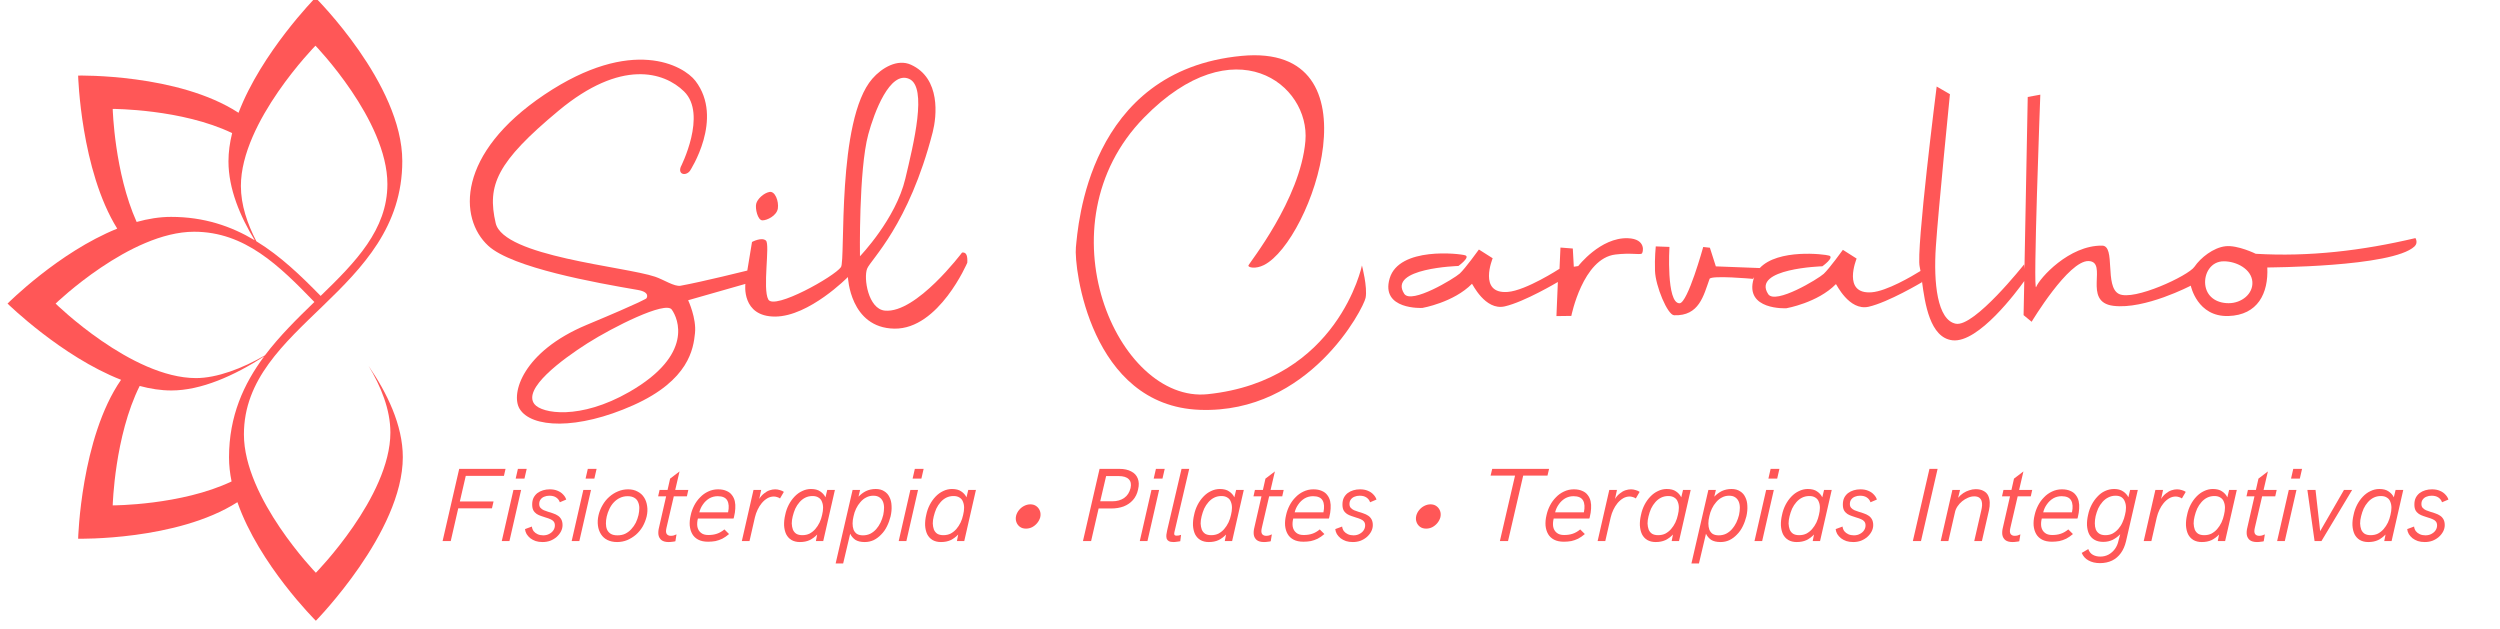 <svg xmlns="http://www.w3.org/2000/svg" xmlns:xlink="http://www.w3.org/1999/xlink" width="326" zoomAndPan="magnify" viewBox="0 0 244.5 61.5" height="82" preserveAspectRatio="xMidYMid meet" version="1.0"><defs><g/><clipPath id="49dee77a4f"><path d="M 0.738 0 L 39.422 0 L 39.422 60.715 L 0.738 60.715 Z M 0.738 0 " clip-rule="nonzero"/></clipPath></defs><g clip-path="url(#49dee77a4f)"><path fill="#ff5757" d="M 23.219 49.113 C 17.312 52.887 7.641 52.688 7.641 52.688 C 7.641 52.688 7.91 42.82 11.84 37.145 C 6.023 34.871 0.738 29.691 0.738 29.691 C 0.738 29.691 5.723 24.676 11.465 22.359 C 7.895 16.617 7.641 7.391 7.641 7.391 C 7.641 7.391 17.434 7.184 23.328 11.031 C 25.566 5.156 30.852 -0.227 30.852 -0.227 C 30.852 -0.227 39.344 8.199 39.344 15.754 C 39.344 28.559 23.855 31.758 23.855 42.484 C 23.855 48.742 30.891 56.016 30.891 56.016 C 30.891 56.016 38.18 48.59 38.18 42.297 C 38.18 40.043 37.246 37.77 36.043 35.781 C 37.832 38.387 39.395 41.562 39.395 44.707 C 39.395 52.047 30.891 60.711 30.891 60.711 C 30.891 60.711 25.344 55.211 23.219 49.113 Z M 22.703 13.016 C 17.77 10.648 11.023 10.652 11.023 10.652 C 11.023 10.652 11.191 16.867 13.363 21.707 C 14.484 21.395 15.617 21.211 16.73 21.211 C 19.961 21.211 22.609 22.121 24.914 23.5 C 23.477 21.152 22.344 18.453 22.344 15.777 C 22.344 14.871 22.473 13.945 22.703 13.016 Z M 25.074 23.598 C 27.449 25.051 29.457 26.996 31.359 28.941 C 34.785 25.621 37.887 22.461 37.887 18.004 C 37.887 11.742 30.852 4.469 30.852 4.469 C 30.852 4.469 23.559 11.898 23.559 18.191 C 23.559 20.035 24.188 21.891 25.074 23.598 Z M 30.746 29.535 C 27.305 25.977 23.949 22.664 18.984 22.664 C 12.719 22.664 5.438 29.691 5.438 29.691 C 5.438 29.691 12.871 36.977 19.172 36.977 C 21.215 36.977 23.711 36.027 25.906 34.758 C 27.348 32.848 29.066 31.16 30.746 29.535 Z M 25.84 34.848 C 22.898 36.754 19.66 38.188 16.758 38.188 C 15.742 38.188 14.699 38.027 13.66 37.746 C 11.207 42.656 11.023 49.426 11.023 49.426 C 11.023 49.426 17.723 49.426 22.648 47.086 C 22.488 46.301 22.398 45.512 22.398 44.734 C 22.398 40.68 23.84 37.539 25.84 34.848 Z M 25.84 34.848 " fill-opacity="1" fill-rule="evenodd"/></g><path fill="#ff5757" d="M 172.105 26.215 C 173.891 24.316 178.414 24.852 178.891 25 C 179.434 25.176 178.227 26.043 178.227 26.043 C 178.227 26.043 171.281 26.25 172.93 28.766 C 173.621 29.816 177.82 27.277 178.359 26.781 C 178.898 26.285 180.234 24.434 180.234 24.434 L 181.578 25.289 C 181.578 25.289 180.121 28.809 183.051 28.586 C 184.52 28.473 186.988 27.02 187.824 26.5 C 187.801 26.344 187.773 26.207 187.746 26.09 C 187.371 24.535 189.406 8.461 189.406 8.461 L 190.703 9.211 C 190.703 9.211 189.57 20.523 189.328 24.102 C 189.086 27.684 189.469 31.305 191.277 31.66 C 193.09 32.016 197.957 25.859 197.957 25.859 L 197.992 26.297 L 198.312 9.484 L 199.543 9.258 C 199.543 9.258 198.801 28.938 199.141 28.059 C 199.469 27.211 202.359 23.973 205.594 24.023 C 206.945 24.043 205.789 28.043 207.238 28.75 C 208.688 29.457 214.02 26.969 214.617 26.09 C 215.215 25.211 216.465 24.215 217.656 24.082 C 218.848 23.949 220.613 24.82 220.613 24.82 C 225.824 25.129 231.027 24.516 236.23 23.285 C 236.23 23.285 236.523 23.742 236.133 24.105 C 233.953 26.141 221.742 26.148 221.742 26.16 C 221.863 28.684 220.812 30.812 217.945 30.906 C 214.883 31.008 214.258 27.938 214.258 27.938 C 214.258 27.938 209.758 30.293 206.684 29.91 C 203.605 29.527 206.23 25.605 204.266 25.531 C 202.297 25.461 198.695 31.469 198.695 31.469 L 197.906 30.82 L 197.973 27.488 C 197.289 28.445 193.504 33.566 190.957 33.281 C 188.746 33.035 188.258 29.68 187.969 27.508 L 187.953 27.609 C 187.953 27.609 184.68 29.562 182.754 30 C 180.828 30.434 179.586 27.754 179.555 27.785 C 177.762 29.617 174.703 30.148 174.703 30.148 C 174.703 30.148 170.586 30.363 171.508 27.254 C 171.523 27.203 171.539 27.156 171.555 27.105 L 171.438 27.273 C 171.438 27.273 167.332 26.898 167.195 27.277 C 166.602 28.922 166.184 30.918 163.73 30.832 C 163.086 30.812 161.91 27.977 161.859 26.492 C 161.816 25.195 161.934 24.098 161.934 24.098 L 163.273 24.148 C 163.266 24.133 162.949 29.672 164.258 29.66 C 165.059 29.652 166.574 24.156 166.574 24.156 L 167.227 24.227 L 167.809 26.051 Z M 217.484 25.555 C 216.227 25.555 215.566 26.73 215.668 27.805 C 215.781 28.965 216.707 29.652 217.965 29.652 C 219.223 29.652 220.371 28.746 220.281 27.555 C 220.188 26.32 218.742 25.555 217.484 25.555 Z M 142.633 26.012 C 142.633 26.012 135.688 26.219 137.336 28.734 C 138.023 29.785 142.223 27.242 142.766 26.75 C 143.305 26.254 144.637 24.402 144.637 24.402 L 145.984 25.258 C 145.984 25.258 144.527 28.777 147.453 28.551 C 149.246 28.414 152.52 26.285 152.52 26.285 L 152.613 24.211 L 153.82 24.305 L 153.918 26.086 L 154.352 26.02 C 154.352 26.02 156.523 23.207 159.199 23.297 C 161.047 23.359 160.703 24.742 160.555 24.809 C 160.281 24.926 159.492 24.711 157.988 24.891 C 154.797 25.27 153.676 30.895 153.676 30.895 L 152.219 30.914 L 152.359 27.578 C 152.359 27.578 149.082 29.531 147.16 29.965 C 145.234 30.402 143.988 27.723 143.961 27.754 C 142.164 29.586 139.105 30.117 139.105 30.117 C 139.105 30.117 134.992 30.332 135.91 27.223 C 136.832 24.113 142.75 24.797 143.293 24.969 C 143.84 25.141 142.633 26.012 142.633 26.012 Z M 122.094 25.969 C 122.129 25.773 127.176 19.527 127.668 13.793 C 128.145 8.223 120.703 2.488 111.887 11.5 C 101.629 21.984 109.27 39.473 118.109 38.551 C 130.883 37.223 133.199 25.961 133.199 25.961 C 133.199 25.961 133.758 28.094 133.555 29.129 C 133.348 30.164 128.051 40.477 117.34 40.082 C 106.633 39.688 105.02 26.137 105.223 24.188 C 105.426 22.234 106.363 6.883 121.438 5.465 C 135.082 4.18 128.293 23.555 123.621 25.918 C 122.797 26.336 122.059 26.164 122.094 25.969 Z M 122.094 25.969 " fill-opacity="1" fill-rule="evenodd"/><path fill="#ff5757" d="M 66.578 16.32 C 66.578 16.32 69.195 11.188 66.902 8.945 C 64.941 7.023 60.73 5.758 54.645 10.812 C 48.559 15.871 47.621 18.117 48.477 21.82 C 49.234 25.09 61.066 26.047 64.078 27.066 C 64.91 27.348 65.957 28.055 66.559 27.945 C 68.652 27.566 73.086 26.461 73.086 26.461 L 73.547 23.664 C 73.547 23.664 74.496 23.152 74.91 23.531 C 75.324 23.91 74.559 28.246 75.141 29.293 C 75.723 30.34 81.617 27.035 82.246 26.125 C 82.711 25.457 81.797 11.742 85.312 7.699 C 86.23 6.645 87.758 5.727 89.086 6.328 C 92.027 7.66 91.609 11.395 91.219 12.922 C 88.879 22.027 85.168 25.371 84.805 26.277 C 84.441 27.188 84.906 30.223 86.547 30.379 C 89.617 30.668 94.09 24.699 94.09 24.699 C 94.547 24.633 94.633 25.082 94.602 25.691 C 94.602 25.691 91.824 32.207 87.473 32.141 C 83.117 32.074 82.926 27.094 82.926 27.094 C 82.926 27.094 79.133 30.949 75.809 30.961 C 72.484 30.969 72.898 27.766 72.898 27.766 L 67.301 29.363 C 67.301 29.363 68.129 31.121 67.969 32.594 C 67.812 34.07 67.418 37.18 61.93 39.633 C 56.438 42.086 51.949 41.855 50.816 39.98 C 49.922 38.5 51.137 34.383 57.367 31.777 C 63.078 29.395 63.219 29.18 63.219 29.18 C 63.219 29.18 63.668 28.578 62.367 28.355 C 58.312 27.66 50.102 26.199 47.754 24.039 C 44.84 21.363 44.664 15.012 53.246 9.254 C 61.828 3.5 66.859 6.418 68.008 7.906 C 70.848 11.602 67.473 16.715 67.473 16.715 C 67.074 17.234 66.289 17.078 66.578 16.32 Z M 84.105 25.062 C 84.105 25.062 87.605 21.426 88.539 17.48 C 89.348 14.074 90.727 8.512 88.914 7.715 C 87.031 6.883 85.496 11.004 84.918 13.141 C 83.973 16.629 84.105 25.062 84.105 25.062 Z M 65.695 30.273 C 65.074 29.418 59.965 31.98 57.445 33.578 C 54.93 35.18 51.102 38.02 52.266 39.52 C 52.98 40.445 56.719 41.098 61.535 38.336 C 67.883 34.699 66.316 31.129 65.695 30.273 Z M 73.957 19.922 C 73.84 20.387 74.098 21.539 74.559 21.551 C 75.016 21.559 75.965 21.094 76.074 20.391 C 76.18 19.688 75.809 18.664 75.25 18.773 C 74.691 18.879 74.07 19.461 73.957 19.922 Z M 73.957 19.922 " fill-opacity="1" fill-rule="evenodd"/><g fill="#ff5757" fill-opacity="1"><g transform="translate(42.785, 52.918)"><g><path d="M 0.5 0 L 2.125 -7.062 L 6.656 -7.062 L 6.5 -6.375 L 2.766 -6.375 L 2.188 -3.875 L 5.484 -3.875 L 5.328 -3.203 L 2.031 -3.203 L 1.297 0 Z M 0.5 0 "/></g></g></g><g fill="#ff5757" fill-opacity="1"><g transform="translate(48.792, 52.918)"><g><path d="M 1.641 -6.109 L 1.859 -7.062 L 2.719 -7.062 L 2.5 -6.109 Z M 0.281 0 L 1.422 -5 L 2.172 -5 L 1.031 0 Z M 0.281 0 "/></g></g></g><g fill="#ff5757" fill-opacity="1"><g transform="translate(51.251, 52.918)"><g><path d="M 1.812 0.094 C 1.562 0.094 1.336 0.062 1.141 0 C 0.941 -0.07 0.766 -0.164 0.609 -0.281 C 0.461 -0.406 0.344 -0.539 0.25 -0.688 C 0.164 -0.844 0.113 -1.004 0.094 -1.172 L 0.766 -1.422 C 0.785 -1.254 0.844 -1.102 0.938 -0.969 C 1.039 -0.844 1.172 -0.742 1.328 -0.672 C 1.492 -0.598 1.676 -0.562 1.875 -0.562 C 2.102 -0.562 2.301 -0.609 2.469 -0.703 C 2.645 -0.797 2.781 -0.914 2.875 -1.062 C 2.969 -1.207 3.016 -1.363 3.016 -1.531 C 3.016 -1.695 2.973 -1.828 2.891 -1.922 C 2.816 -2.016 2.711 -2.086 2.578 -2.141 C 2.441 -2.203 2.297 -2.254 2.141 -2.297 C 1.984 -2.348 1.828 -2.398 1.672 -2.453 C 1.516 -2.504 1.367 -2.57 1.234 -2.656 C 1.098 -2.75 0.988 -2.867 0.906 -3.016 C 0.832 -3.16 0.797 -3.348 0.797 -3.578 C 0.797 -3.816 0.836 -4.031 0.922 -4.219 C 1.016 -4.406 1.141 -4.562 1.297 -4.688 C 1.461 -4.812 1.648 -4.906 1.859 -4.969 C 2.066 -5.031 2.285 -5.062 2.516 -5.062 C 2.805 -5.062 3.062 -5.016 3.281 -4.922 C 3.508 -4.828 3.691 -4.703 3.828 -4.547 C 3.973 -4.398 4.07 -4.238 4.125 -4.062 L 3.5 -3.797 C 3.438 -3.992 3.316 -4.148 3.141 -4.266 C 2.973 -4.379 2.754 -4.438 2.484 -4.438 C 2.297 -4.438 2.129 -4.406 1.984 -4.344 C 1.836 -4.289 1.719 -4.203 1.625 -4.078 C 1.531 -3.961 1.484 -3.812 1.484 -3.625 C 1.484 -3.469 1.523 -3.344 1.609 -3.25 C 1.691 -3.156 1.801 -3.078 1.938 -3.016 C 2.07 -2.961 2.219 -2.91 2.375 -2.859 C 2.539 -2.816 2.703 -2.766 2.859 -2.703 C 3.023 -2.648 3.176 -2.578 3.312 -2.484 C 3.445 -2.398 3.555 -2.281 3.641 -2.125 C 3.723 -1.977 3.766 -1.789 3.766 -1.562 C 3.766 -1.344 3.711 -1.133 3.609 -0.938 C 3.504 -0.738 3.363 -0.562 3.188 -0.406 C 3.008 -0.25 2.801 -0.125 2.562 -0.031 C 2.332 0.051 2.082 0.094 1.812 0.094 Z M 1.812 0.094 "/></g></g></g><g fill="#ff5757" fill-opacity="1"><g transform="translate(55.628, 52.918)"><g><path d="M 1.641 -6.109 L 1.859 -7.062 L 2.719 -7.062 L 2.5 -6.109 Z M 0.281 0 L 1.422 -5 L 2.172 -5 L 1.031 0 Z M 0.281 0 "/></g></g></g><g fill="#ff5757" fill-opacity="1"><g transform="translate(58.087, 52.918)"><g><path d="M 2.266 0.094 C 1.898 0.094 1.582 0.023 1.312 -0.109 C 1.051 -0.242 0.844 -0.43 0.688 -0.672 C 0.531 -0.922 0.43 -1.203 0.391 -1.516 C 0.348 -1.836 0.367 -2.18 0.453 -2.547 C 0.535 -2.891 0.664 -3.211 0.844 -3.516 C 1.02 -3.828 1.238 -4.098 1.5 -4.328 C 1.758 -4.555 2.039 -4.734 2.344 -4.859 C 2.656 -4.992 2.988 -5.062 3.344 -5.062 C 3.695 -5.062 4.004 -4.988 4.266 -4.844 C 4.535 -4.707 4.75 -4.516 4.906 -4.266 C 5.062 -4.023 5.16 -3.742 5.203 -3.422 C 5.254 -3.109 5.238 -2.77 5.156 -2.406 C 5.07 -2.062 4.941 -1.734 4.766 -1.422 C 4.586 -1.117 4.367 -0.852 4.109 -0.625 C 3.848 -0.406 3.562 -0.227 3.25 -0.094 C 2.938 0.031 2.609 0.094 2.266 0.094 Z M 2.297 -0.562 C 2.586 -0.562 2.844 -0.613 3.062 -0.719 C 3.289 -0.832 3.488 -0.984 3.656 -1.172 C 3.832 -1.359 3.977 -1.566 4.094 -1.797 C 4.207 -2.035 4.297 -2.285 4.359 -2.547 C 4.41 -2.785 4.438 -3.016 4.438 -3.234 C 4.438 -3.453 4.395 -3.648 4.312 -3.828 C 4.238 -4.004 4.117 -4.141 3.953 -4.234 C 3.785 -4.336 3.566 -4.391 3.297 -4.391 C 3.016 -4.391 2.758 -4.332 2.531 -4.219 C 2.312 -4.113 2.113 -3.969 1.938 -3.781 C 1.77 -3.602 1.629 -3.395 1.516 -3.156 C 1.398 -2.914 1.312 -2.664 1.25 -2.406 C 1.195 -2.164 1.172 -1.938 1.172 -1.719 C 1.172 -1.5 1.207 -1.301 1.281 -1.125 C 1.363 -0.945 1.488 -0.805 1.656 -0.703 C 1.82 -0.609 2.035 -0.562 2.297 -0.562 Z M 2.297 -0.562 "/></g></g></g><g fill="#ff5757" fill-opacity="1"><g transform="translate(63.709, 52.918)"><g><path d="M 1.688 0.094 C 1.383 0.094 1.148 0.031 0.984 -0.094 C 0.828 -0.219 0.727 -0.391 0.688 -0.609 C 0.656 -0.828 0.676 -1.078 0.75 -1.359 L 1.438 -4.375 L 0.656 -4.375 L 0.797 -5 L 1.578 -5 L 1.828 -6.109 L 2.75 -6.812 L 2.328 -5 L 3.609 -5 L 3.469 -4.375 L 2.188 -4.375 L 1.469 -1.281 C 1.406 -1.008 1.414 -0.812 1.5 -0.688 C 1.594 -0.57 1.723 -0.516 1.891 -0.516 C 1.984 -0.516 2.078 -0.523 2.172 -0.547 C 2.266 -0.578 2.359 -0.613 2.453 -0.656 L 2.344 0.016 C 2.289 0.035 2.203 0.051 2.078 0.062 C 1.953 0.082 1.82 0.094 1.688 0.094 Z M 1.688 0.094 "/></g></g></g><g fill="#ff5757" fill-opacity="1"><g transform="translate(67.082, 52.918)"><g><path d="M 2.172 0.062 C 1.785 0.062 1.461 -0.004 1.203 -0.141 C 0.953 -0.273 0.758 -0.457 0.625 -0.688 C 0.488 -0.926 0.406 -1.203 0.375 -1.516 C 0.352 -1.836 0.383 -2.176 0.469 -2.531 C 0.539 -2.863 0.656 -3.18 0.812 -3.484 C 0.969 -3.785 1.16 -4.051 1.391 -4.281 C 1.617 -4.52 1.879 -4.707 2.172 -4.844 C 2.473 -4.988 2.797 -5.062 3.141 -5.062 C 3.473 -5.062 3.75 -5.008 3.969 -4.906 C 4.195 -4.812 4.375 -4.676 4.5 -4.5 C 4.633 -4.332 4.727 -4.133 4.781 -3.906 C 4.832 -3.676 4.848 -3.43 4.828 -3.172 C 4.816 -2.91 4.773 -2.641 4.703 -2.359 C 4.703 -2.359 4.695 -2.336 4.688 -2.297 C 4.676 -2.266 4.664 -2.234 4.656 -2.203 L 1.172 -2.203 C 1.098 -1.91 1.082 -1.641 1.125 -1.391 C 1.176 -1.148 1.289 -0.957 1.469 -0.812 C 1.645 -0.664 1.883 -0.594 2.188 -0.594 C 2.5 -0.594 2.781 -0.633 3.031 -0.719 C 3.281 -0.801 3.523 -0.941 3.766 -1.141 L 4.219 -0.688 C 4 -0.5 3.781 -0.348 3.562 -0.234 C 3.344 -0.129 3.117 -0.051 2.891 0 C 2.66 0.039 2.422 0.062 2.172 0.062 Z M 1.312 -2.812 L 4.125 -2.812 C 4.227 -3.301 4.203 -3.688 4.047 -3.969 C 3.891 -4.25 3.578 -4.391 3.109 -4.391 C 2.805 -4.391 2.531 -4.316 2.281 -4.172 C 2.039 -4.023 1.836 -3.832 1.672 -3.594 C 1.504 -3.363 1.383 -3.102 1.312 -2.812 Z M 1.312 -2.812 "/></g></g></g><g fill="#ff5757" fill-opacity="1"><g transform="translate(72.27, 52.918)"><g><path d="M 0.281 0 L 1.422 -5 L 2.172 -5 L 1.984 -4.125 C 2.117 -4.344 2.273 -4.52 2.453 -4.656 C 2.629 -4.801 2.812 -4.906 3 -4.969 C 3.188 -5.031 3.367 -5.062 3.547 -5.062 C 3.703 -5.062 3.859 -5.035 4.016 -4.984 C 4.172 -4.941 4.297 -4.883 4.391 -4.812 L 4.016 -4.172 C 3.91 -4.242 3.805 -4.289 3.703 -4.312 C 3.598 -4.344 3.5 -4.359 3.406 -4.359 C 3.188 -4.359 2.977 -4.301 2.781 -4.188 C 2.582 -4.07 2.398 -3.914 2.234 -3.719 C 2.078 -3.531 1.941 -3.316 1.828 -3.078 C 1.711 -2.836 1.625 -2.586 1.562 -2.328 L 1.031 0 Z M 0.281 0 "/></g></g></g><g fill="#ff5757" fill-opacity="1"><g transform="translate(76.278, 52.918)"><g><path d="M 4.625 -5 L 5.375 -5 L 4.234 0 L 3.516 0 L 3.641 -0.641 C 3.422 -0.41 3.176 -0.227 2.906 -0.094 C 2.633 0.031 2.316 0.094 1.953 0.094 C 1.629 0.094 1.352 0.023 1.125 -0.109 C 0.906 -0.242 0.734 -0.43 0.609 -0.672 C 0.492 -0.922 0.426 -1.207 0.406 -1.531 C 0.395 -1.863 0.43 -2.207 0.516 -2.562 C 0.586 -2.914 0.703 -3.242 0.859 -3.547 C 1.016 -3.848 1.203 -4.113 1.422 -4.344 C 1.648 -4.582 1.898 -4.766 2.172 -4.891 C 2.441 -5.023 2.727 -5.094 3.031 -5.094 C 3.414 -5.094 3.719 -5.016 3.938 -4.859 C 4.164 -4.711 4.336 -4.52 4.453 -4.281 Z M 4.125 -2.562 C 4.188 -2.812 4.219 -3.047 4.219 -3.266 C 4.219 -3.484 4.18 -3.676 4.109 -3.844 C 4.047 -4.02 3.938 -4.156 3.781 -4.25 C 3.633 -4.352 3.438 -4.406 3.188 -4.406 C 2.926 -4.406 2.691 -4.352 2.484 -4.25 C 2.273 -4.145 2.086 -4 1.922 -3.812 C 1.754 -3.625 1.613 -3.41 1.5 -3.172 C 1.395 -2.93 1.312 -2.68 1.25 -2.422 C 1.188 -2.18 1.156 -1.945 1.156 -1.719 C 1.164 -1.5 1.203 -1.301 1.266 -1.125 C 1.336 -0.957 1.445 -0.82 1.594 -0.719 C 1.75 -0.625 1.945 -0.578 2.188 -0.578 C 2.457 -0.578 2.695 -0.629 2.906 -0.734 C 3.113 -0.848 3.297 -0.992 3.453 -1.172 C 3.617 -1.359 3.758 -1.57 3.875 -1.812 C 3.988 -2.051 4.07 -2.301 4.125 -2.562 Z M 4.125 -2.562 "/></g></g></g><g fill="#ff5757" fill-opacity="1"><g transform="translate(81.945, 52.918)"><g><path d="M -0.219 2.188 L 1.438 -5 L 2.172 -5 L 2.016 -4.344 C 2.234 -4.57 2.477 -4.754 2.75 -4.891 C 3.031 -5.023 3.348 -5.094 3.703 -5.094 C 4.035 -5.094 4.312 -5.02 4.531 -4.875 C 4.758 -4.738 4.93 -4.547 5.047 -4.297 C 5.172 -4.055 5.238 -3.773 5.25 -3.453 C 5.27 -3.129 5.238 -2.785 5.156 -2.422 C 5.07 -2.078 4.953 -1.75 4.797 -1.438 C 4.648 -1.133 4.461 -0.867 4.234 -0.641 C 4.016 -0.41 3.77 -0.227 3.5 -0.094 C 3.227 0.031 2.938 0.094 2.625 0.094 C 2.238 0.094 1.93 0.02 1.703 -0.125 C 1.484 -0.281 1.316 -0.477 1.203 -0.719 L 0.516 2.188 Z M 2.453 -0.562 C 2.711 -0.562 2.953 -0.613 3.172 -0.719 C 3.391 -0.832 3.582 -0.984 3.75 -1.172 C 3.914 -1.359 4.055 -1.57 4.172 -1.812 C 4.285 -2.051 4.375 -2.301 4.438 -2.562 C 4.488 -2.812 4.516 -3.047 4.516 -3.266 C 4.516 -3.492 4.477 -3.691 4.406 -3.859 C 4.332 -4.035 4.219 -4.176 4.062 -4.281 C 3.914 -4.383 3.719 -4.438 3.469 -4.438 C 3.207 -4.438 2.973 -4.379 2.766 -4.266 C 2.555 -4.16 2.367 -4.008 2.203 -3.812 C 2.035 -3.625 1.895 -3.41 1.781 -3.172 C 1.664 -2.93 1.582 -2.68 1.531 -2.422 C 1.469 -2.18 1.438 -1.945 1.438 -1.719 C 1.438 -1.5 1.469 -1.301 1.531 -1.125 C 1.602 -0.945 1.711 -0.805 1.859 -0.703 C 2.016 -0.609 2.211 -0.562 2.453 -0.562 Z M 2.453 -0.562 "/></g></g></g><g fill="#ff5757" fill-opacity="1"><g transform="translate(87.612, 52.918)"><g><path d="M 1.641 -6.109 L 1.859 -7.062 L 2.719 -7.062 L 2.5 -6.109 Z M 0.281 0 L 1.422 -5 L 2.172 -5 L 1.031 0 Z M 0.281 0 "/></g></g></g><g fill="#ff5757" fill-opacity="1"><g transform="translate(90.07, 52.918)"><g><path d="M 4.625 -5 L 5.375 -5 L 4.234 0 L 3.516 0 L 3.641 -0.641 C 3.422 -0.41 3.176 -0.227 2.906 -0.094 C 2.633 0.031 2.316 0.094 1.953 0.094 C 1.629 0.094 1.352 0.023 1.125 -0.109 C 0.906 -0.242 0.734 -0.43 0.609 -0.672 C 0.492 -0.922 0.426 -1.207 0.406 -1.531 C 0.395 -1.863 0.43 -2.207 0.516 -2.562 C 0.586 -2.914 0.703 -3.242 0.859 -3.547 C 1.016 -3.848 1.203 -4.113 1.422 -4.344 C 1.648 -4.582 1.898 -4.766 2.172 -4.891 C 2.441 -5.023 2.727 -5.094 3.031 -5.094 C 3.414 -5.094 3.719 -5.016 3.938 -4.859 C 4.164 -4.711 4.336 -4.52 4.453 -4.281 Z M 4.125 -2.562 C 4.188 -2.812 4.219 -3.047 4.219 -3.266 C 4.219 -3.484 4.18 -3.676 4.109 -3.844 C 4.047 -4.02 3.938 -4.156 3.781 -4.25 C 3.633 -4.352 3.438 -4.406 3.188 -4.406 C 2.926 -4.406 2.691 -4.352 2.484 -4.25 C 2.273 -4.145 2.086 -4 1.922 -3.812 C 1.754 -3.625 1.613 -3.41 1.5 -3.172 C 1.395 -2.93 1.312 -2.68 1.25 -2.422 C 1.188 -2.18 1.156 -1.945 1.156 -1.719 C 1.164 -1.5 1.203 -1.301 1.266 -1.125 C 1.336 -0.957 1.445 -0.82 1.594 -0.719 C 1.75 -0.625 1.945 -0.578 2.188 -0.578 C 2.457 -0.578 2.695 -0.629 2.906 -0.734 C 3.113 -0.848 3.297 -0.992 3.453 -1.172 C 3.617 -1.359 3.758 -1.57 3.875 -1.812 C 3.988 -2.051 4.07 -2.301 4.125 -2.562 Z M 4.125 -2.562 "/></g></g></g><g fill="#ff5757" fill-opacity="1"><g transform="translate(95.738, 52.918)"><g/></g></g><g fill="#ff5757" fill-opacity="1"><g transform="translate(98.501, 52.918)"><g><path d="M 1.844 -1.219 C 1.613 -1.219 1.414 -1.273 1.25 -1.391 C 1.094 -1.504 0.977 -1.656 0.906 -1.844 C 0.832 -2.039 0.82 -2.254 0.875 -2.484 C 0.926 -2.68 1.02 -2.863 1.156 -3.031 C 1.301 -3.207 1.469 -3.344 1.656 -3.438 C 1.852 -3.539 2.055 -3.594 2.266 -3.594 C 2.492 -3.594 2.688 -3.535 2.844 -3.422 C 3.008 -3.305 3.129 -3.148 3.203 -2.953 C 3.273 -2.766 3.285 -2.555 3.234 -2.328 C 3.18 -2.129 3.082 -1.941 2.938 -1.766 C 2.801 -1.598 2.633 -1.461 2.438 -1.359 C 2.25 -1.266 2.051 -1.219 1.844 -1.219 Z M 1.844 -1.219 "/></g></g></g><g fill="#ff5757" fill-opacity="1"><g transform="translate(102.649, 52.918)"><g/></g></g><g fill="#ff5757" fill-opacity="1"><g transform="translate(105.413, 52.918)"><g><path d="M 0.5 0 L 2.125 -7.062 L 4.078 -7.062 C 4.535 -7.062 4.914 -6.977 5.219 -6.812 C 5.531 -6.656 5.742 -6.426 5.859 -6.125 C 5.984 -5.82 5.992 -5.461 5.891 -5.047 C 5.805 -4.641 5.641 -4.297 5.391 -4.016 C 5.148 -3.742 4.848 -3.535 4.484 -3.391 C 4.117 -3.254 3.707 -3.188 3.25 -3.188 L 2.031 -3.188 L 1.297 0 Z M 2.188 -3.891 L 3.359 -3.891 C 3.828 -3.891 4.219 -4 4.531 -4.219 C 4.844 -4.438 5.051 -4.758 5.156 -5.188 C 5.238 -5.562 5.18 -5.848 4.984 -6.047 C 4.785 -6.254 4.453 -6.359 3.984 -6.359 L 2.766 -6.359 Z M 2.188 -3.891 "/></g></g></g><g fill="#ff5757" fill-opacity="1"><g transform="translate(111.19, 52.918)"><g><path d="M 1.641 -6.109 L 1.859 -7.062 L 2.719 -7.062 L 2.5 -6.109 Z M 0.281 0 L 1.422 -5 L 2.172 -5 L 1.031 0 Z M 0.281 0 "/></g></g></g><g fill="#ff5757" fill-opacity="1"><g transform="translate(113.648, 52.918)"><g><path d="M 1.109 0.094 C 0.91 0.094 0.758 0.062 0.656 0 C 0.562 -0.051 0.492 -0.129 0.453 -0.234 C 0.422 -0.348 0.41 -0.473 0.422 -0.609 C 0.441 -0.742 0.469 -0.891 0.5 -1.047 L 1.906 -7.062 L 2.656 -7.062 L 1.203 -0.844 C 1.18 -0.727 1.188 -0.645 1.219 -0.594 C 1.258 -0.551 1.328 -0.531 1.422 -0.531 C 1.484 -0.531 1.551 -0.535 1.625 -0.547 C 1.707 -0.566 1.785 -0.586 1.859 -0.609 L 1.781 0.016 C 1.695 0.035 1.594 0.051 1.469 0.062 C 1.344 0.082 1.223 0.094 1.109 0.094 Z M 1.109 0.094 "/></g></g></g><g fill="#ff5757" fill-opacity="1"><g transform="translate(116.267, 52.918)"><g><path d="M 4.625 -5 L 5.375 -5 L 4.234 0 L 3.516 0 L 3.641 -0.641 C 3.422 -0.41 3.176 -0.227 2.906 -0.094 C 2.633 0.031 2.316 0.094 1.953 0.094 C 1.629 0.094 1.352 0.023 1.125 -0.109 C 0.906 -0.242 0.734 -0.43 0.609 -0.672 C 0.492 -0.922 0.426 -1.207 0.406 -1.531 C 0.395 -1.863 0.43 -2.207 0.516 -2.562 C 0.586 -2.914 0.703 -3.242 0.859 -3.547 C 1.016 -3.848 1.203 -4.113 1.422 -4.344 C 1.648 -4.582 1.898 -4.766 2.172 -4.891 C 2.441 -5.023 2.727 -5.094 3.031 -5.094 C 3.414 -5.094 3.719 -5.016 3.938 -4.859 C 4.164 -4.711 4.336 -4.52 4.453 -4.281 Z M 4.125 -2.562 C 4.188 -2.812 4.219 -3.047 4.219 -3.266 C 4.219 -3.484 4.18 -3.676 4.109 -3.844 C 4.047 -4.02 3.938 -4.156 3.781 -4.25 C 3.633 -4.352 3.438 -4.406 3.188 -4.406 C 2.926 -4.406 2.691 -4.352 2.484 -4.25 C 2.273 -4.145 2.086 -4 1.922 -3.812 C 1.754 -3.625 1.613 -3.41 1.5 -3.172 C 1.395 -2.93 1.312 -2.68 1.25 -2.422 C 1.188 -2.18 1.156 -1.945 1.156 -1.719 C 1.164 -1.5 1.203 -1.301 1.266 -1.125 C 1.336 -0.957 1.445 -0.82 1.594 -0.719 C 1.75 -0.625 1.945 -0.578 2.188 -0.578 C 2.457 -0.578 2.695 -0.629 2.906 -0.734 C 3.113 -0.848 3.297 -0.992 3.453 -1.172 C 3.617 -1.359 3.758 -1.57 3.875 -1.812 C 3.988 -2.051 4.07 -2.301 4.125 -2.562 Z M 4.125 -2.562 "/></g></g></g><g fill="#ff5757" fill-opacity="1"><g transform="translate(121.934, 52.918)"><g><path d="M 1.688 0.094 C 1.383 0.094 1.148 0.031 0.984 -0.094 C 0.828 -0.219 0.727 -0.391 0.688 -0.609 C 0.656 -0.828 0.676 -1.078 0.75 -1.359 L 1.438 -4.375 L 0.656 -4.375 L 0.797 -5 L 1.578 -5 L 1.828 -6.109 L 2.75 -6.812 L 2.328 -5 L 3.609 -5 L 3.469 -4.375 L 2.188 -4.375 L 1.469 -1.281 C 1.406 -1.008 1.414 -0.812 1.5 -0.688 C 1.594 -0.57 1.723 -0.516 1.891 -0.516 C 1.984 -0.516 2.078 -0.523 2.172 -0.547 C 2.266 -0.578 2.359 -0.613 2.453 -0.656 L 2.344 0.016 C 2.289 0.035 2.203 0.051 2.078 0.062 C 1.953 0.082 1.82 0.094 1.688 0.094 Z M 1.688 0.094 "/></g></g></g><g fill="#ff5757" fill-opacity="1"><g transform="translate(125.307, 52.918)"><g><path d="M 2.172 0.062 C 1.785 0.062 1.461 -0.004 1.203 -0.141 C 0.953 -0.273 0.758 -0.457 0.625 -0.688 C 0.488 -0.926 0.406 -1.203 0.375 -1.516 C 0.352 -1.836 0.383 -2.176 0.469 -2.531 C 0.539 -2.863 0.656 -3.18 0.812 -3.484 C 0.969 -3.785 1.16 -4.051 1.391 -4.281 C 1.617 -4.52 1.879 -4.707 2.172 -4.844 C 2.473 -4.988 2.797 -5.062 3.141 -5.062 C 3.473 -5.062 3.75 -5.008 3.969 -4.906 C 4.195 -4.812 4.375 -4.676 4.5 -4.5 C 4.633 -4.332 4.727 -4.133 4.781 -3.906 C 4.832 -3.676 4.848 -3.43 4.828 -3.172 C 4.816 -2.91 4.773 -2.641 4.703 -2.359 C 4.703 -2.359 4.695 -2.336 4.688 -2.297 C 4.676 -2.266 4.664 -2.234 4.656 -2.203 L 1.172 -2.203 C 1.098 -1.91 1.082 -1.641 1.125 -1.391 C 1.176 -1.148 1.289 -0.957 1.469 -0.812 C 1.645 -0.664 1.883 -0.594 2.188 -0.594 C 2.5 -0.594 2.781 -0.633 3.031 -0.719 C 3.281 -0.801 3.523 -0.941 3.766 -1.141 L 4.219 -0.688 C 4 -0.5 3.781 -0.348 3.562 -0.234 C 3.344 -0.129 3.117 -0.051 2.891 0 C 2.66 0.039 2.422 0.062 2.172 0.062 Z M 1.312 -2.812 L 4.125 -2.812 C 4.227 -3.301 4.203 -3.688 4.047 -3.969 C 3.891 -4.25 3.578 -4.391 3.109 -4.391 C 2.805 -4.391 2.531 -4.316 2.281 -4.172 C 2.039 -4.023 1.836 -3.832 1.672 -3.594 C 1.504 -3.363 1.383 -3.102 1.312 -2.812 Z M 1.312 -2.812 "/></g></g></g><g fill="#ff5757" fill-opacity="1"><g transform="translate(130.495, 52.918)"><g><path d="M 1.812 0.094 C 1.562 0.094 1.336 0.062 1.141 0 C 0.941 -0.07 0.766 -0.164 0.609 -0.281 C 0.461 -0.406 0.344 -0.539 0.25 -0.688 C 0.164 -0.844 0.113 -1.004 0.094 -1.172 L 0.766 -1.422 C 0.785 -1.254 0.844 -1.102 0.938 -0.969 C 1.039 -0.844 1.172 -0.742 1.328 -0.672 C 1.492 -0.598 1.676 -0.562 1.875 -0.562 C 2.102 -0.562 2.301 -0.609 2.469 -0.703 C 2.645 -0.797 2.781 -0.914 2.875 -1.062 C 2.969 -1.207 3.016 -1.363 3.016 -1.531 C 3.016 -1.695 2.973 -1.828 2.891 -1.922 C 2.816 -2.016 2.711 -2.086 2.578 -2.141 C 2.441 -2.203 2.297 -2.254 2.141 -2.297 C 1.984 -2.348 1.828 -2.398 1.672 -2.453 C 1.516 -2.504 1.367 -2.57 1.234 -2.656 C 1.098 -2.75 0.988 -2.867 0.906 -3.016 C 0.832 -3.16 0.797 -3.348 0.797 -3.578 C 0.797 -3.816 0.836 -4.031 0.922 -4.219 C 1.016 -4.406 1.141 -4.562 1.297 -4.688 C 1.461 -4.812 1.648 -4.906 1.859 -4.969 C 2.066 -5.031 2.285 -5.062 2.516 -5.062 C 2.805 -5.062 3.062 -5.016 3.281 -4.922 C 3.508 -4.828 3.691 -4.703 3.828 -4.547 C 3.973 -4.398 4.07 -4.238 4.125 -4.062 L 3.5 -3.797 C 3.438 -3.992 3.316 -4.148 3.141 -4.266 C 2.973 -4.379 2.754 -4.438 2.484 -4.438 C 2.297 -4.438 2.129 -4.406 1.984 -4.344 C 1.836 -4.289 1.719 -4.203 1.625 -4.078 C 1.531 -3.961 1.484 -3.812 1.484 -3.625 C 1.484 -3.469 1.523 -3.344 1.609 -3.25 C 1.691 -3.156 1.801 -3.078 1.938 -3.016 C 2.07 -2.961 2.219 -2.91 2.375 -2.859 C 2.539 -2.816 2.703 -2.766 2.859 -2.703 C 3.023 -2.648 3.176 -2.578 3.312 -2.484 C 3.445 -2.398 3.555 -2.281 3.641 -2.125 C 3.723 -1.977 3.766 -1.789 3.766 -1.562 C 3.766 -1.344 3.711 -1.133 3.609 -0.938 C 3.504 -0.738 3.363 -0.562 3.188 -0.406 C 3.008 -0.25 2.801 -0.125 2.562 -0.031 C 2.332 0.051 2.082 0.094 1.812 0.094 Z M 1.812 0.094 "/></g></g></g><g fill="#ff5757" fill-opacity="1"><g transform="translate(134.872, 52.918)"><g/></g></g><g fill="#ff5757" fill-opacity="1"><g transform="translate(137.636, 52.918)"><g><path d="M 1.844 -1.219 C 1.613 -1.219 1.414 -1.273 1.25 -1.391 C 1.094 -1.504 0.977 -1.656 0.906 -1.844 C 0.832 -2.039 0.82 -2.254 0.875 -2.484 C 0.926 -2.68 1.02 -2.863 1.156 -3.031 C 1.301 -3.207 1.469 -3.344 1.656 -3.438 C 1.852 -3.539 2.055 -3.594 2.266 -3.594 C 2.492 -3.594 2.688 -3.535 2.844 -3.422 C 3.008 -3.305 3.129 -3.148 3.203 -2.953 C 3.273 -2.766 3.285 -2.555 3.234 -2.328 C 3.18 -2.129 3.082 -1.941 2.938 -1.766 C 2.801 -1.598 2.633 -1.461 2.438 -1.359 C 2.25 -1.266 2.051 -1.219 1.844 -1.219 Z M 1.844 -1.219 "/></g></g></g><g fill="#ff5757" fill-opacity="1"><g transform="translate(141.784, 52.918)"><g/></g></g><g fill="#ff5757" fill-opacity="1"><g transform="translate(144.547, 52.918)"><g><path d="M 2.141 0 L 3.625 -6.406 L 1.234 -6.406 L 1.391 -7.062 L 6.953 -7.062 L 6.797 -6.406 L 4.422 -6.406 L 2.938 0 Z M 2.141 0 "/></g></g></g><g fill="#ff5757" fill-opacity="1"><g transform="translate(150.779, 52.918)"><g><path d="M 2.172 0.062 C 1.785 0.062 1.461 -0.004 1.203 -0.141 C 0.953 -0.273 0.758 -0.457 0.625 -0.688 C 0.488 -0.926 0.406 -1.203 0.375 -1.516 C 0.352 -1.836 0.383 -2.176 0.469 -2.531 C 0.539 -2.863 0.656 -3.18 0.812 -3.484 C 0.969 -3.785 1.16 -4.051 1.391 -4.281 C 1.617 -4.52 1.879 -4.707 2.172 -4.844 C 2.473 -4.988 2.797 -5.062 3.141 -5.062 C 3.473 -5.062 3.75 -5.008 3.969 -4.906 C 4.195 -4.812 4.375 -4.676 4.5 -4.5 C 4.633 -4.332 4.727 -4.133 4.781 -3.906 C 4.832 -3.676 4.848 -3.43 4.828 -3.172 C 4.816 -2.91 4.773 -2.641 4.703 -2.359 C 4.703 -2.359 4.695 -2.336 4.688 -2.297 C 4.676 -2.266 4.664 -2.234 4.656 -2.203 L 1.172 -2.203 C 1.098 -1.91 1.082 -1.641 1.125 -1.391 C 1.176 -1.148 1.289 -0.957 1.469 -0.812 C 1.645 -0.664 1.883 -0.594 2.188 -0.594 C 2.5 -0.594 2.781 -0.633 3.031 -0.719 C 3.281 -0.801 3.523 -0.941 3.766 -1.141 L 4.219 -0.688 C 4 -0.5 3.781 -0.348 3.562 -0.234 C 3.344 -0.129 3.117 -0.051 2.891 0 C 2.66 0.039 2.422 0.062 2.172 0.062 Z M 1.312 -2.812 L 4.125 -2.812 C 4.227 -3.301 4.203 -3.688 4.047 -3.969 C 3.891 -4.25 3.578 -4.391 3.109 -4.391 C 2.805 -4.391 2.531 -4.316 2.281 -4.172 C 2.039 -4.023 1.836 -3.832 1.672 -3.594 C 1.504 -3.363 1.383 -3.102 1.312 -2.812 Z M 1.312 -2.812 "/></g></g></g><g fill="#ff5757" fill-opacity="1"><g transform="translate(155.966, 52.918)"><g><path d="M 0.281 0 L 1.422 -5 L 2.172 -5 L 1.984 -4.125 C 2.117 -4.344 2.273 -4.52 2.453 -4.656 C 2.629 -4.801 2.812 -4.906 3 -4.969 C 3.188 -5.031 3.367 -5.062 3.547 -5.062 C 3.703 -5.062 3.859 -5.035 4.016 -4.984 C 4.172 -4.941 4.297 -4.883 4.391 -4.812 L 4.016 -4.172 C 3.91 -4.242 3.805 -4.289 3.703 -4.312 C 3.598 -4.344 3.5 -4.359 3.406 -4.359 C 3.188 -4.359 2.977 -4.301 2.781 -4.188 C 2.582 -4.07 2.398 -3.914 2.234 -3.719 C 2.078 -3.531 1.941 -3.316 1.828 -3.078 C 1.711 -2.836 1.625 -2.586 1.562 -2.328 L 1.031 0 Z M 0.281 0 "/></g></g></g><g fill="#ff5757" fill-opacity="1"><g transform="translate(159.974, 52.918)"><g><path d="M 4.625 -5 L 5.375 -5 L 4.234 0 L 3.516 0 L 3.641 -0.641 C 3.422 -0.41 3.176 -0.227 2.906 -0.094 C 2.633 0.031 2.316 0.094 1.953 0.094 C 1.629 0.094 1.352 0.023 1.125 -0.109 C 0.906 -0.242 0.734 -0.43 0.609 -0.672 C 0.492 -0.922 0.426 -1.207 0.406 -1.531 C 0.395 -1.863 0.43 -2.207 0.516 -2.562 C 0.586 -2.914 0.703 -3.242 0.859 -3.547 C 1.016 -3.848 1.203 -4.113 1.422 -4.344 C 1.648 -4.582 1.898 -4.766 2.172 -4.891 C 2.441 -5.023 2.727 -5.094 3.031 -5.094 C 3.414 -5.094 3.719 -5.016 3.938 -4.859 C 4.164 -4.711 4.336 -4.52 4.453 -4.281 Z M 4.125 -2.562 C 4.188 -2.812 4.219 -3.047 4.219 -3.266 C 4.219 -3.484 4.18 -3.676 4.109 -3.844 C 4.047 -4.02 3.938 -4.156 3.781 -4.25 C 3.633 -4.352 3.438 -4.406 3.188 -4.406 C 2.926 -4.406 2.691 -4.352 2.484 -4.25 C 2.273 -4.145 2.086 -4 1.922 -3.812 C 1.754 -3.625 1.613 -3.41 1.5 -3.172 C 1.395 -2.93 1.312 -2.68 1.25 -2.422 C 1.188 -2.18 1.156 -1.945 1.156 -1.719 C 1.164 -1.5 1.203 -1.301 1.266 -1.125 C 1.336 -0.957 1.445 -0.82 1.594 -0.719 C 1.75 -0.625 1.945 -0.578 2.188 -0.578 C 2.457 -0.578 2.695 -0.629 2.906 -0.734 C 3.113 -0.848 3.297 -0.992 3.453 -1.172 C 3.617 -1.359 3.758 -1.57 3.875 -1.812 C 3.988 -2.051 4.07 -2.301 4.125 -2.562 Z M 4.125 -2.562 "/></g></g></g><g fill="#ff5757" fill-opacity="1"><g transform="translate(165.641, 52.918)"><g><path d="M -0.219 2.188 L 1.438 -5 L 2.172 -5 L 2.016 -4.344 C 2.234 -4.57 2.477 -4.754 2.75 -4.891 C 3.031 -5.023 3.348 -5.094 3.703 -5.094 C 4.035 -5.094 4.312 -5.02 4.531 -4.875 C 4.758 -4.738 4.93 -4.547 5.047 -4.297 C 5.172 -4.055 5.238 -3.773 5.25 -3.453 C 5.27 -3.129 5.238 -2.785 5.156 -2.422 C 5.07 -2.078 4.953 -1.75 4.797 -1.438 C 4.648 -1.133 4.461 -0.867 4.234 -0.641 C 4.016 -0.41 3.77 -0.227 3.5 -0.094 C 3.227 0.031 2.938 0.094 2.625 0.094 C 2.238 0.094 1.93 0.02 1.703 -0.125 C 1.484 -0.281 1.316 -0.477 1.203 -0.719 L 0.516 2.188 Z M 2.453 -0.562 C 2.711 -0.562 2.953 -0.613 3.172 -0.719 C 3.391 -0.832 3.582 -0.984 3.75 -1.172 C 3.914 -1.359 4.055 -1.57 4.172 -1.812 C 4.285 -2.051 4.375 -2.301 4.438 -2.562 C 4.488 -2.812 4.516 -3.047 4.516 -3.266 C 4.516 -3.492 4.477 -3.691 4.406 -3.859 C 4.332 -4.035 4.219 -4.176 4.062 -4.281 C 3.914 -4.383 3.719 -4.438 3.469 -4.438 C 3.207 -4.438 2.973 -4.379 2.766 -4.266 C 2.555 -4.16 2.367 -4.008 2.203 -3.812 C 2.035 -3.625 1.895 -3.41 1.781 -3.172 C 1.664 -2.93 1.582 -2.68 1.531 -2.422 C 1.469 -2.18 1.438 -1.945 1.438 -1.719 C 1.438 -1.5 1.469 -1.301 1.531 -1.125 C 1.602 -0.945 1.711 -0.805 1.859 -0.703 C 2.016 -0.609 2.211 -0.562 2.453 -0.562 Z M 2.453 -0.562 "/></g></g></g><g fill="#ff5757" fill-opacity="1"><g transform="translate(171.308, 52.918)"><g><path d="M 1.641 -6.109 L 1.859 -7.062 L 2.719 -7.062 L 2.5 -6.109 Z M 0.281 0 L 1.422 -5 L 2.172 -5 L 1.031 0 Z M 0.281 0 "/></g></g></g><g fill="#ff5757" fill-opacity="1"><g transform="translate(173.767, 52.918)"><g><path d="M 4.625 -5 L 5.375 -5 L 4.234 0 L 3.516 0 L 3.641 -0.641 C 3.422 -0.41 3.176 -0.227 2.906 -0.094 C 2.633 0.031 2.316 0.094 1.953 0.094 C 1.629 0.094 1.352 0.023 1.125 -0.109 C 0.906 -0.242 0.734 -0.43 0.609 -0.672 C 0.492 -0.922 0.426 -1.207 0.406 -1.531 C 0.395 -1.863 0.43 -2.207 0.516 -2.562 C 0.586 -2.914 0.703 -3.242 0.859 -3.547 C 1.016 -3.848 1.203 -4.113 1.422 -4.344 C 1.648 -4.582 1.898 -4.766 2.172 -4.891 C 2.441 -5.023 2.727 -5.094 3.031 -5.094 C 3.414 -5.094 3.719 -5.016 3.938 -4.859 C 4.164 -4.711 4.336 -4.52 4.453 -4.281 Z M 4.125 -2.562 C 4.188 -2.812 4.219 -3.047 4.219 -3.266 C 4.219 -3.484 4.18 -3.676 4.109 -3.844 C 4.047 -4.02 3.938 -4.156 3.781 -4.25 C 3.633 -4.352 3.438 -4.406 3.188 -4.406 C 2.926 -4.406 2.691 -4.352 2.484 -4.25 C 2.273 -4.145 2.086 -4 1.922 -3.812 C 1.754 -3.625 1.613 -3.41 1.5 -3.172 C 1.395 -2.93 1.312 -2.68 1.25 -2.422 C 1.188 -2.18 1.156 -1.945 1.156 -1.719 C 1.164 -1.5 1.203 -1.301 1.266 -1.125 C 1.336 -0.957 1.445 -0.82 1.594 -0.719 C 1.75 -0.625 1.945 -0.578 2.188 -0.578 C 2.457 -0.578 2.695 -0.629 2.906 -0.734 C 3.113 -0.848 3.297 -0.992 3.453 -1.172 C 3.617 -1.359 3.758 -1.57 3.875 -1.812 C 3.988 -2.051 4.07 -2.301 4.125 -2.562 Z M 4.125 -2.562 "/></g></g></g><g fill="#ff5757" fill-opacity="1"><g transform="translate(179.434, 52.918)"><g><path d="M 1.812 0.094 C 1.562 0.094 1.336 0.062 1.141 0 C 0.941 -0.07 0.766 -0.164 0.609 -0.281 C 0.461 -0.406 0.344 -0.539 0.25 -0.688 C 0.164 -0.844 0.113 -1.004 0.094 -1.172 L 0.766 -1.422 C 0.785 -1.254 0.844 -1.102 0.938 -0.969 C 1.039 -0.844 1.172 -0.742 1.328 -0.672 C 1.492 -0.598 1.676 -0.562 1.875 -0.562 C 2.102 -0.562 2.301 -0.609 2.469 -0.703 C 2.645 -0.797 2.781 -0.914 2.875 -1.062 C 2.969 -1.207 3.016 -1.363 3.016 -1.531 C 3.016 -1.695 2.973 -1.828 2.891 -1.922 C 2.816 -2.016 2.711 -2.086 2.578 -2.141 C 2.441 -2.203 2.297 -2.254 2.141 -2.297 C 1.984 -2.348 1.828 -2.398 1.672 -2.453 C 1.516 -2.504 1.367 -2.57 1.234 -2.656 C 1.098 -2.75 0.988 -2.867 0.906 -3.016 C 0.832 -3.16 0.797 -3.348 0.797 -3.578 C 0.797 -3.816 0.836 -4.031 0.922 -4.219 C 1.016 -4.406 1.141 -4.562 1.297 -4.688 C 1.461 -4.812 1.648 -4.906 1.859 -4.969 C 2.066 -5.031 2.285 -5.062 2.516 -5.062 C 2.805 -5.062 3.062 -5.016 3.281 -4.922 C 3.508 -4.828 3.691 -4.703 3.828 -4.547 C 3.973 -4.398 4.07 -4.238 4.125 -4.062 L 3.5 -3.797 C 3.438 -3.992 3.316 -4.148 3.141 -4.266 C 2.973 -4.379 2.754 -4.438 2.484 -4.438 C 2.297 -4.438 2.129 -4.406 1.984 -4.344 C 1.836 -4.289 1.719 -4.203 1.625 -4.078 C 1.531 -3.961 1.484 -3.812 1.484 -3.625 C 1.484 -3.469 1.523 -3.344 1.609 -3.25 C 1.691 -3.156 1.801 -3.078 1.938 -3.016 C 2.07 -2.961 2.219 -2.91 2.375 -2.859 C 2.539 -2.816 2.703 -2.766 2.859 -2.703 C 3.023 -2.648 3.176 -2.578 3.312 -2.484 C 3.445 -2.398 3.555 -2.281 3.641 -2.125 C 3.723 -1.977 3.766 -1.789 3.766 -1.562 C 3.766 -1.344 3.711 -1.133 3.609 -0.938 C 3.504 -0.738 3.363 -0.562 3.188 -0.406 C 3.008 -0.25 2.801 -0.125 2.562 -0.031 C 2.332 0.051 2.082 0.094 1.812 0.094 Z M 1.812 0.094 "/></g></g></g><g fill="#ff5757" fill-opacity="1"><g transform="translate(183.812, 52.918)"><g/></g></g><g fill="#ff5757" fill-opacity="1"><g transform="translate(186.576, 52.918)"><g><path d="M 0.5 0 L 2.125 -7.062 L 2.922 -7.062 L 1.297 0 Z M 0.5 0 "/></g></g></g><g fill="#ff5757" fill-opacity="1"><g transform="translate(189.519, 52.918)"><g><path d="M 0.281 0 L 1.422 -5 L 2.172 -5 L 1.984 -4.234 C 2.129 -4.41 2.297 -4.562 2.484 -4.688 C 2.672 -4.812 2.867 -4.906 3.078 -4.969 C 3.285 -5.039 3.492 -5.078 3.703 -5.078 C 4.016 -5.078 4.27 -5.02 4.469 -4.906 C 4.676 -4.801 4.828 -4.648 4.922 -4.453 C 5.016 -4.254 5.066 -4.031 5.078 -3.781 C 5.086 -3.531 5.062 -3.27 5 -3 L 4.312 0 L 3.562 0 L 4.25 -3 C 4.289 -3.164 4.316 -3.328 4.328 -3.484 C 4.336 -3.648 4.32 -3.797 4.281 -3.922 C 4.238 -4.055 4.16 -4.164 4.047 -4.25 C 3.93 -4.332 3.77 -4.375 3.562 -4.375 C 3.352 -4.375 3.145 -4.328 2.938 -4.234 C 2.738 -4.148 2.551 -4.035 2.375 -3.891 C 2.195 -3.742 2.047 -3.578 1.922 -3.391 C 1.797 -3.203 1.711 -3.004 1.672 -2.797 L 1.031 0 Z M 0.281 0 "/></g></g></g><g fill="#ff5757" fill-opacity="1"><g transform="translate(195.141, 52.918)"><g><path d="M 1.688 0.094 C 1.383 0.094 1.148 0.031 0.984 -0.094 C 0.828 -0.219 0.727 -0.391 0.688 -0.609 C 0.656 -0.828 0.676 -1.078 0.75 -1.359 L 1.438 -4.375 L 0.656 -4.375 L 0.797 -5 L 1.578 -5 L 1.828 -6.109 L 2.75 -6.812 L 2.328 -5 L 3.609 -5 L 3.469 -4.375 L 2.188 -4.375 L 1.469 -1.281 C 1.406 -1.008 1.414 -0.812 1.5 -0.688 C 1.594 -0.57 1.723 -0.516 1.891 -0.516 C 1.984 -0.516 2.078 -0.523 2.172 -0.547 C 2.266 -0.578 2.359 -0.613 2.453 -0.656 L 2.344 0.016 C 2.289 0.035 2.203 0.051 2.078 0.062 C 1.953 0.082 1.82 0.094 1.688 0.094 Z M 1.688 0.094 "/></g></g></g><g fill="#ff5757" fill-opacity="1"><g transform="translate(198.514, 52.918)"><g><path d="M 2.172 0.062 C 1.785 0.062 1.461 -0.004 1.203 -0.141 C 0.953 -0.273 0.758 -0.457 0.625 -0.688 C 0.488 -0.926 0.406 -1.203 0.375 -1.516 C 0.352 -1.836 0.383 -2.176 0.469 -2.531 C 0.539 -2.863 0.656 -3.18 0.812 -3.484 C 0.969 -3.785 1.16 -4.051 1.391 -4.281 C 1.617 -4.52 1.879 -4.707 2.172 -4.844 C 2.473 -4.988 2.797 -5.062 3.141 -5.062 C 3.473 -5.062 3.75 -5.008 3.969 -4.906 C 4.195 -4.812 4.375 -4.676 4.5 -4.5 C 4.633 -4.332 4.727 -4.133 4.781 -3.906 C 4.832 -3.676 4.848 -3.43 4.828 -3.172 C 4.816 -2.91 4.773 -2.641 4.703 -2.359 C 4.703 -2.359 4.695 -2.336 4.688 -2.297 C 4.676 -2.266 4.664 -2.234 4.656 -2.203 L 1.172 -2.203 C 1.098 -1.91 1.082 -1.641 1.125 -1.391 C 1.176 -1.148 1.289 -0.957 1.469 -0.812 C 1.645 -0.664 1.883 -0.594 2.188 -0.594 C 2.5 -0.594 2.781 -0.633 3.031 -0.719 C 3.281 -0.801 3.523 -0.941 3.766 -1.141 L 4.219 -0.688 C 4 -0.5 3.781 -0.348 3.562 -0.234 C 3.344 -0.129 3.117 -0.051 2.891 0 C 2.66 0.039 2.422 0.062 2.172 0.062 Z M 1.312 -2.812 L 4.125 -2.812 C 4.227 -3.301 4.203 -3.688 4.047 -3.969 C 3.891 -4.25 3.578 -4.391 3.109 -4.391 C 2.805 -4.391 2.531 -4.316 2.281 -4.172 C 2.039 -4.023 1.836 -3.832 1.672 -3.594 C 1.504 -3.363 1.383 -3.102 1.312 -2.812 Z M 1.312 -2.812 "/></g></g></g><g fill="#ff5757" fill-opacity="1"><g transform="translate(203.702, 52.918)"><g><path d="M 4.219 0.031 C 4.113 0.477 3.945 0.859 3.719 1.172 C 3.488 1.492 3.203 1.738 2.859 1.906 C 2.516 2.07 2.117 2.156 1.672 2.156 C 1.234 2.156 0.859 2.066 0.547 1.891 C 0.242 1.723 0.023 1.477 -0.109 1.156 L 0.531 0.781 C 0.625 1.039 0.773 1.227 0.984 1.344 C 1.191 1.457 1.43 1.516 1.703 1.516 C 2.016 1.516 2.289 1.445 2.531 1.312 C 2.77 1.176 2.973 0.992 3.141 0.766 C 3.305 0.535 3.422 0.27 3.484 -0.031 L 3.656 -0.672 C 3.445 -0.453 3.203 -0.27 2.922 -0.125 C 2.648 0.008 2.344 0.078 2 0.078 C 1.656 0.078 1.367 0.008 1.141 -0.125 C 0.91 -0.258 0.734 -0.445 0.609 -0.688 C 0.492 -0.938 0.426 -1.223 0.406 -1.547 C 0.395 -1.867 0.43 -2.211 0.516 -2.578 C 0.586 -2.922 0.703 -3.242 0.859 -3.547 C 1.016 -3.848 1.203 -4.113 1.422 -4.344 C 1.641 -4.582 1.883 -4.766 2.156 -4.891 C 2.438 -5.023 2.738 -5.094 3.062 -5.094 C 3.414 -5.094 3.707 -5.016 3.938 -4.859 C 4.164 -4.711 4.336 -4.52 4.453 -4.281 L 4.625 -5 L 5.375 -5 Z M 2.203 -0.578 C 2.461 -0.578 2.695 -0.629 2.906 -0.734 C 3.113 -0.848 3.301 -1 3.469 -1.188 C 3.633 -1.375 3.77 -1.586 3.875 -1.828 C 3.988 -2.066 4.07 -2.316 4.125 -2.578 C 4.188 -2.816 4.219 -3.047 4.219 -3.266 C 4.219 -3.492 4.18 -3.691 4.109 -3.859 C 4.047 -4.035 3.941 -4.176 3.797 -4.281 C 3.648 -4.383 3.453 -4.438 3.203 -4.438 C 2.941 -4.438 2.703 -4.379 2.484 -4.266 C 2.273 -4.16 2.086 -4.016 1.922 -3.828 C 1.754 -3.641 1.613 -3.426 1.5 -3.188 C 1.395 -2.945 1.312 -2.695 1.25 -2.438 C 1.195 -2.188 1.172 -1.953 1.172 -1.734 C 1.172 -1.516 1.203 -1.316 1.266 -1.141 C 1.336 -0.973 1.445 -0.836 1.594 -0.734 C 1.75 -0.629 1.953 -0.578 2.203 -0.578 Z M 2.203 -0.578 "/></g></g></g><g fill="#ff5757" fill-opacity="1"><g transform="translate(209.374, 52.918)"><g><path d="M 0.281 0 L 1.422 -5 L 2.172 -5 L 1.984 -4.125 C 2.117 -4.344 2.273 -4.52 2.453 -4.656 C 2.629 -4.801 2.812 -4.906 3 -4.969 C 3.188 -5.031 3.367 -5.062 3.547 -5.062 C 3.703 -5.062 3.859 -5.035 4.016 -4.984 C 4.172 -4.941 4.297 -4.883 4.391 -4.812 L 4.016 -4.172 C 3.91 -4.242 3.805 -4.289 3.703 -4.312 C 3.598 -4.344 3.5 -4.359 3.406 -4.359 C 3.188 -4.359 2.977 -4.301 2.781 -4.188 C 2.582 -4.07 2.398 -3.914 2.234 -3.719 C 2.078 -3.531 1.941 -3.316 1.828 -3.078 C 1.711 -2.836 1.625 -2.586 1.562 -2.328 L 1.031 0 Z M 0.281 0 "/></g></g></g><g fill="#ff5757" fill-opacity="1"><g transform="translate(213.382, 52.918)"><g><path d="M 4.625 -5 L 5.375 -5 L 4.234 0 L 3.516 0 L 3.641 -0.641 C 3.422 -0.41 3.176 -0.227 2.906 -0.094 C 2.633 0.031 2.316 0.094 1.953 0.094 C 1.629 0.094 1.352 0.023 1.125 -0.109 C 0.906 -0.242 0.734 -0.43 0.609 -0.672 C 0.492 -0.922 0.426 -1.207 0.406 -1.531 C 0.395 -1.863 0.43 -2.207 0.516 -2.562 C 0.586 -2.914 0.703 -3.242 0.859 -3.547 C 1.016 -3.848 1.203 -4.113 1.422 -4.344 C 1.648 -4.582 1.898 -4.766 2.172 -4.891 C 2.441 -5.023 2.727 -5.094 3.031 -5.094 C 3.414 -5.094 3.719 -5.016 3.938 -4.859 C 4.164 -4.711 4.336 -4.52 4.453 -4.281 Z M 4.125 -2.562 C 4.188 -2.812 4.219 -3.047 4.219 -3.266 C 4.219 -3.484 4.18 -3.676 4.109 -3.844 C 4.047 -4.02 3.938 -4.156 3.781 -4.25 C 3.633 -4.352 3.438 -4.406 3.188 -4.406 C 2.926 -4.406 2.691 -4.352 2.484 -4.25 C 2.273 -4.145 2.086 -4 1.922 -3.812 C 1.754 -3.625 1.613 -3.41 1.5 -3.172 C 1.395 -2.93 1.312 -2.68 1.25 -2.422 C 1.188 -2.18 1.156 -1.945 1.156 -1.719 C 1.164 -1.5 1.203 -1.301 1.266 -1.125 C 1.336 -0.957 1.445 -0.82 1.594 -0.719 C 1.75 -0.625 1.945 -0.578 2.188 -0.578 C 2.457 -0.578 2.695 -0.629 2.906 -0.734 C 3.113 -0.848 3.297 -0.992 3.453 -1.172 C 3.617 -1.359 3.758 -1.57 3.875 -1.812 C 3.988 -2.051 4.07 -2.301 4.125 -2.562 Z M 4.125 -2.562 "/></g></g></g><g fill="#ff5757" fill-opacity="1"><g transform="translate(219.049, 52.918)"><g><path d="M 1.688 0.094 C 1.383 0.094 1.148 0.031 0.984 -0.094 C 0.828 -0.219 0.727 -0.391 0.688 -0.609 C 0.656 -0.828 0.676 -1.078 0.75 -1.359 L 1.438 -4.375 L 0.656 -4.375 L 0.797 -5 L 1.578 -5 L 1.828 -6.109 L 2.75 -6.812 L 2.328 -5 L 3.609 -5 L 3.469 -4.375 L 2.188 -4.375 L 1.469 -1.281 C 1.406 -1.008 1.414 -0.812 1.5 -0.688 C 1.594 -0.57 1.723 -0.516 1.891 -0.516 C 1.984 -0.516 2.078 -0.523 2.172 -0.547 C 2.266 -0.578 2.359 -0.613 2.453 -0.656 L 2.344 0.016 C 2.289 0.035 2.203 0.051 2.078 0.062 C 1.953 0.082 1.82 0.094 1.688 0.094 Z M 1.688 0.094 "/></g></g></g><g fill="#ff5757" fill-opacity="1"><g transform="translate(222.422, 52.918)"><g><path d="M 1.641 -6.109 L 1.859 -7.062 L 2.719 -7.062 L 2.5 -6.109 Z M 0.281 0 L 1.422 -5 L 2.172 -5 L 1.031 0 Z M 0.281 0 "/></g></g></g><g fill="#ff5757" fill-opacity="1"><g transform="translate(224.881, 52.918)"><g><path d="M 1.484 0 L 0.781 -5 L 1.578 -5 L 2.031 -0.969 L 4.359 -5 L 5.156 -5 L 2.156 0 Z M 1.484 0 "/></g></g></g><g fill="#ff5757" fill-opacity="1"><g transform="translate(229.663, 52.918)"><g><path d="M 4.625 -5 L 5.375 -5 L 4.234 0 L 3.516 0 L 3.641 -0.641 C 3.422 -0.41 3.176 -0.227 2.906 -0.094 C 2.633 0.031 2.316 0.094 1.953 0.094 C 1.629 0.094 1.352 0.023 1.125 -0.109 C 0.906 -0.242 0.734 -0.43 0.609 -0.672 C 0.492 -0.922 0.426 -1.207 0.406 -1.531 C 0.395 -1.863 0.43 -2.207 0.516 -2.562 C 0.586 -2.914 0.703 -3.242 0.859 -3.547 C 1.016 -3.848 1.203 -4.113 1.422 -4.344 C 1.648 -4.582 1.898 -4.766 2.172 -4.891 C 2.441 -5.023 2.727 -5.094 3.031 -5.094 C 3.414 -5.094 3.719 -5.016 3.938 -4.859 C 4.164 -4.711 4.336 -4.52 4.453 -4.281 Z M 4.125 -2.562 C 4.188 -2.812 4.219 -3.047 4.219 -3.266 C 4.219 -3.484 4.18 -3.676 4.109 -3.844 C 4.047 -4.02 3.938 -4.156 3.781 -4.25 C 3.633 -4.352 3.438 -4.406 3.188 -4.406 C 2.926 -4.406 2.691 -4.352 2.484 -4.25 C 2.273 -4.145 2.086 -4 1.922 -3.812 C 1.754 -3.625 1.613 -3.41 1.5 -3.172 C 1.395 -2.93 1.312 -2.68 1.25 -2.422 C 1.188 -2.18 1.156 -1.945 1.156 -1.719 C 1.164 -1.5 1.203 -1.301 1.266 -1.125 C 1.336 -0.957 1.445 -0.82 1.594 -0.719 C 1.75 -0.625 1.945 -0.578 2.188 -0.578 C 2.457 -0.578 2.695 -0.629 2.906 -0.734 C 3.113 -0.848 3.297 -0.992 3.453 -1.172 C 3.617 -1.359 3.758 -1.57 3.875 -1.812 C 3.988 -2.051 4.07 -2.301 4.125 -2.562 Z M 4.125 -2.562 "/></g></g></g><g fill="#ff5757" fill-opacity="1"><g transform="translate(235.33, 52.918)"><g><path d="M 1.812 0.094 C 1.562 0.094 1.336 0.062 1.141 0 C 0.941 -0.07 0.766 -0.164 0.609 -0.281 C 0.461 -0.406 0.344 -0.539 0.25 -0.688 C 0.164 -0.844 0.113 -1.004 0.094 -1.172 L 0.766 -1.422 C 0.785 -1.254 0.844 -1.102 0.938 -0.969 C 1.039 -0.844 1.172 -0.742 1.328 -0.672 C 1.492 -0.598 1.676 -0.562 1.875 -0.562 C 2.102 -0.562 2.301 -0.609 2.469 -0.703 C 2.645 -0.797 2.781 -0.914 2.875 -1.062 C 2.969 -1.207 3.016 -1.363 3.016 -1.531 C 3.016 -1.695 2.973 -1.828 2.891 -1.922 C 2.816 -2.016 2.711 -2.086 2.578 -2.141 C 2.441 -2.203 2.297 -2.254 2.141 -2.297 C 1.984 -2.348 1.828 -2.398 1.672 -2.453 C 1.516 -2.504 1.367 -2.57 1.234 -2.656 C 1.098 -2.75 0.988 -2.867 0.906 -3.016 C 0.832 -3.16 0.797 -3.348 0.797 -3.578 C 0.797 -3.816 0.836 -4.031 0.922 -4.219 C 1.016 -4.406 1.141 -4.562 1.297 -4.688 C 1.461 -4.812 1.648 -4.906 1.859 -4.969 C 2.066 -5.031 2.285 -5.062 2.516 -5.062 C 2.805 -5.062 3.062 -5.016 3.281 -4.922 C 3.508 -4.828 3.691 -4.703 3.828 -4.547 C 3.973 -4.398 4.07 -4.238 4.125 -4.062 L 3.5 -3.797 C 3.438 -3.992 3.316 -4.148 3.141 -4.266 C 2.973 -4.379 2.754 -4.438 2.484 -4.438 C 2.297 -4.438 2.129 -4.406 1.984 -4.344 C 1.836 -4.289 1.719 -4.203 1.625 -4.078 C 1.531 -3.961 1.484 -3.812 1.484 -3.625 C 1.484 -3.469 1.523 -3.344 1.609 -3.25 C 1.691 -3.156 1.801 -3.078 1.938 -3.016 C 2.07 -2.961 2.219 -2.91 2.375 -2.859 C 2.539 -2.816 2.703 -2.766 2.859 -2.703 C 3.023 -2.648 3.176 -2.578 3.312 -2.484 C 3.445 -2.398 3.555 -2.281 3.641 -2.125 C 3.723 -1.977 3.766 -1.789 3.766 -1.562 C 3.766 -1.344 3.711 -1.133 3.609 -0.938 C 3.504 -0.738 3.363 -0.562 3.188 -0.406 C 3.008 -0.25 2.801 -0.125 2.562 -0.031 C 2.332 0.051 2.082 0.094 1.812 0.094 Z M 1.812 0.094 "/></g></g></g></svg>